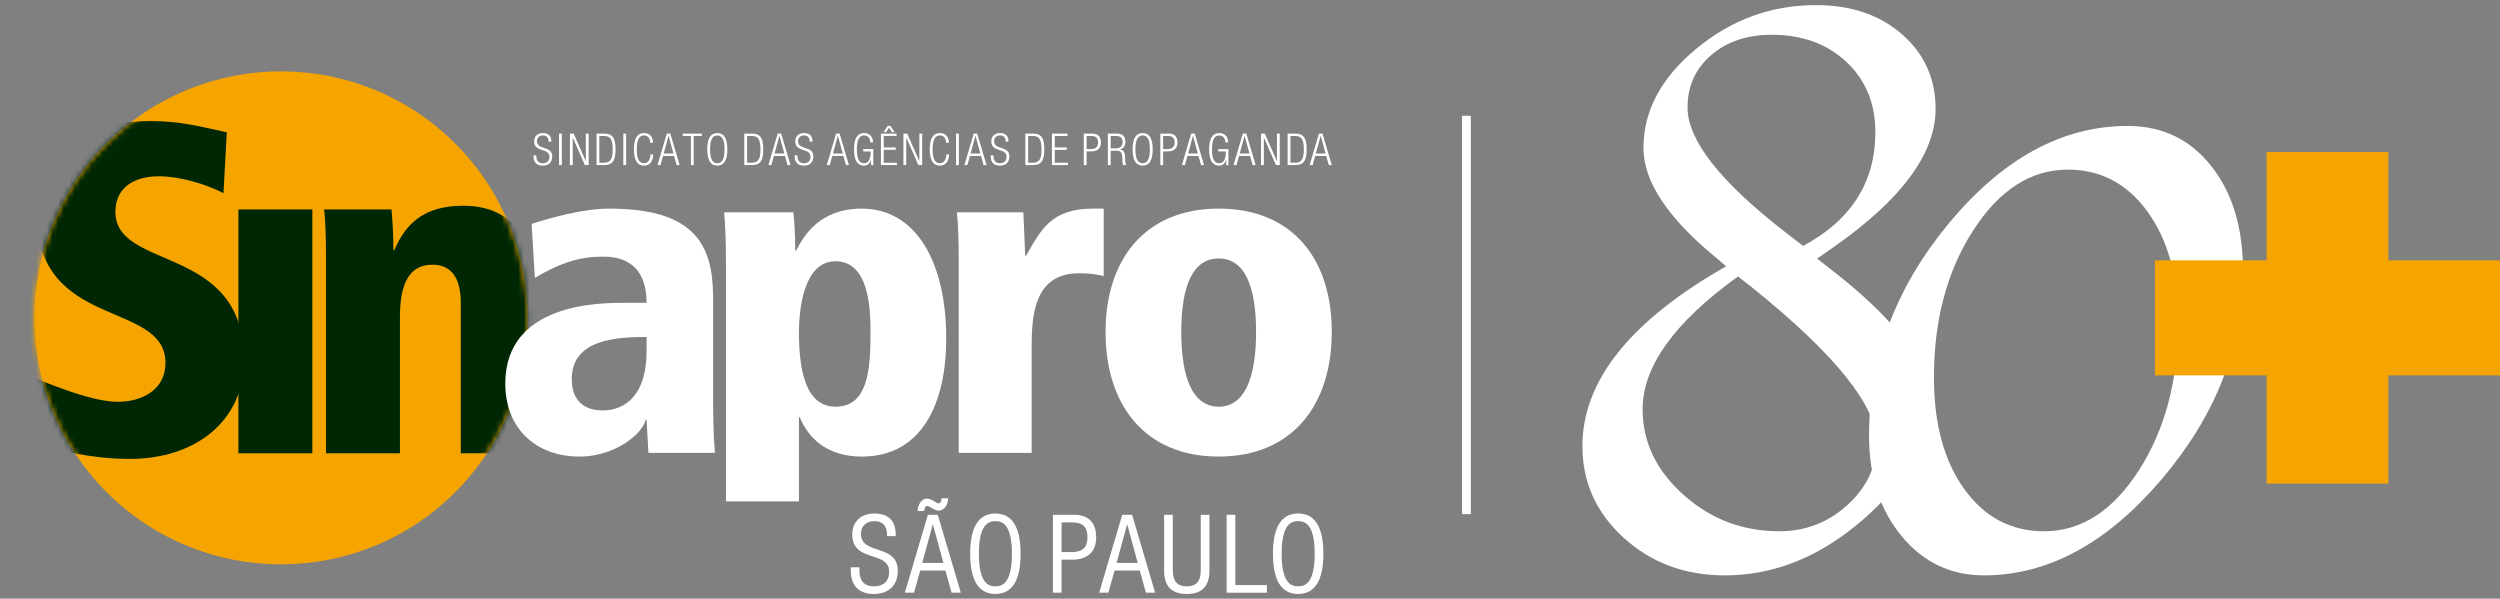 <svg width="451" height="108" viewBox="0 0 451 108" fill="none" xmlns="http://www.w3.org/2000/svg">
<rect x="0" y="0" width="451" height="108" fill="#808080" stroke="none"/>
<g clip-path="url(#clip0_8401_13413)">
<path d="M265.338 20.886H263.754V92.743H265.338V20.886Z" fill="white"/>
<path d="M82.127 88.785C99.493 71.419 99.493 43.263 82.127 25.897C64.761 8.531 36.605 8.531 19.239 25.897C1.873 43.263 1.873 71.419 19.239 88.785C36.605 106.151 64.761 106.151 82.127 88.785Z" fill="#F6A500"/>
<mask id="mask0_8401_13413" style="mask-type:luminance" maskUnits="userSpaceOnUse" x="6" y="12" width="90" height="90">
<path d="M82.127 88.785C99.493 71.419 99.493 43.263 82.127 25.897C64.761 8.531 36.605 8.531 19.239 25.897C1.873 43.263 1.873 71.419 19.239 88.785C36.605 106.151 64.761 106.151 82.127 88.785Z" fill="white"/>
</mask>
<g mask="url(#mask0_8401_13413)">
<path d="M56.349 37.792H43.01V81.772H56.349V37.792Z" fill="#002703"/>
<path fill-rule="evenodd" clip-rule="evenodd" d="M83.124 81.773H96.462V52.987C96.462 44.208 93.253 37.116 83.546 37.116C76.54 37.116 73.162 40.325 71.136 45.137H70.968C70.968 42.182 70.799 39.736 70.63 37.793H58.475C58.729 40.071 58.812 42.774 58.812 46.994V81.773H72.151V57.124C72.151 51.469 73.671 47.754 77.974 47.754C80.675 47.754 83.124 49.189 83.124 54.675V81.773Z" fill="#002703"/>
<path d="M-0.009 57.923C-0.009 49.922 0.604 41.772 4.109 35.161L40.253 63.309C40.253 63.309 12.457 84.95 9.001 75.346C7.2 70.341 -0.009 63.554 -0.009 57.923Z" fill="#F6A500"/>
<path fill-rule="evenodd" clip-rule="evenodd" d="M40.911 23.865C35.847 22.768 32.469 21.839 27.066 21.839C7.312 21.839 6.638 36.867 6.638 38.638C6.638 59.658 29.852 54.086 29.852 65.482C29.852 70.294 25.632 72.488 21.242 72.488C16.093 72.488 7.53 68.669 3.395 67.065L7.567 80.341C10.098 81.1 16.262 82.787 23.437 82.787C35.17 82.787 44.034 76.034 44.034 64.893C44.034 43.959 20.82 48.937 20.82 38.218C20.82 33.829 24.197 31.803 28.669 31.803C32.384 31.803 37.027 33.152 40.319 34.841L40.911 23.865Z" fill="#002703"/>
</g>
<path fill-rule="evenodd" clip-rule="evenodd" d="M116.643 63.292C116.643 73.871 109.979 74.037 108.813 74.037C107.731 74.037 103.148 74.037 103.148 68.373C103.148 61.127 111.394 60.792 116.643 60.792V63.292ZM96.486 50.132C101.65 47.05 105.233 46.3 108.564 46.3C110.48 46.3 116.643 46.3 116.643 54.628H112.645C108.063 54.628 91.154 54.712 91.154 69.206C91.154 77.119 96.486 82.366 104.566 82.366C110.812 82.366 115.893 78.368 116.477 75.702H116.643L116.976 81.699H128.973C128.723 78.784 128.638 75.868 128.638 69.455V53.629C128.638 43.966 125.141 37.636 109.898 37.636C105.15 37.636 99.319 39.303 95.905 40.386L96.489 50.132H96.486Z" fill="white"/>
<path fill-rule="evenodd" clip-rule="evenodd" d="M157.043 59.958C157.043 66.872 156.544 73.368 150.713 73.368C145.381 73.368 144.132 66.872 144.132 59.958C144.132 54.961 145.297 47.131 150.713 47.131C156.71 47.131 157.043 55.459 157.043 59.958ZM130.969 90.451H144.129V75.286H144.295C145.877 79.201 149.376 82.366 155.457 82.366C166.368 82.366 170.699 72.703 170.699 61.044C170.699 47.216 165.203 37.636 155.457 37.636C147.876 37.636 144.963 42.551 143.628 45.217H143.462C143.462 42.218 143.296 39.97 143.13 38.303H130.634C130.8 40.303 130.967 42.551 130.967 48.047V90.451H130.969Z" fill="white"/>
<path fill-rule="evenodd" clip-rule="evenodd" d="M172.95 81.7H186.11V62.29C186.11 55.958 187.027 49.296 194.691 49.296C196.524 49.296 197.689 49.465 199.107 49.797V37.634H197.191C189.612 37.634 187.779 41.466 185.113 46.132H184.947C184.864 43.551 184.698 40.885 184.615 38.301H172.62C172.869 40.55 172.952 43.216 172.952 47.38V81.697L172.95 81.7Z" fill="white"/>
<path fill-rule="evenodd" clip-rule="evenodd" d="M213.1 59.876C213.1 51.379 215.265 46.63 219.848 46.63C224.43 46.63 226.595 51.379 226.595 59.876C226.595 68.373 224.43 73.368 219.848 73.368C215.265 73.368 213.1 68.371 213.1 59.876ZM199.439 59.876C199.439 73.036 206.519 82.364 219.845 82.364C233.172 82.364 240.251 73.036 240.251 59.876C240.251 46.716 233.172 37.634 219.845 37.634C206.519 37.634 199.439 46.882 199.439 59.876Z" fill="white"/>
<path fill-rule="evenodd" clip-rule="evenodd" d="M99.468 25.557C99.468 24.545 98.982 24.005 97.923 24.005C96.936 24.005 96.357 24.618 96.357 25.508C96.357 27.568 99.111 26.605 99.111 28.294C99.111 29.091 98.603 29.447 97.884 29.447C97.166 29.447 96.755 28.961 96.755 28.238V28.023H96.247V28.189C96.247 29.303 96.836 29.875 97.901 29.875C98.967 29.875 99.62 29.311 99.62 28.211C99.62 26.214 96.865 27.145 96.865 25.449C96.865 24.885 97.246 24.43 97.941 24.43C98.635 24.43 98.96 24.853 98.96 25.552H99.468V25.557Z" fill="white"/>
<path d="M101.357 24.101H100.849V29.783H101.357V24.101Z" fill="white"/>
<path fill-rule="evenodd" clip-rule="evenodd" d="M102.811 29.783H103.319V24.834H103.334L105.509 29.783H106.193V24.101H105.683V29.052H105.668L103.495 24.101H102.811V29.783Z" fill="white"/>
<path fill-rule="evenodd" clip-rule="evenodd" d="M108.122 24.53H108.95C110.065 24.53 110.534 25.087 110.534 26.95C110.534 28.812 110.065 29.354 108.95 29.354H108.122V24.533V24.53ZM107.613 29.782H108.982C110.636 29.782 111.045 28.795 111.045 26.94C111.045 25.085 110.639 24.098 108.982 24.098H107.613V29.78V29.782Z" fill="white"/>
<path d="M112.955 24.101H112.447V29.783H112.955V24.101Z" fill="white"/>
<path fill-rule="evenodd" clip-rule="evenodd" d="M117.352 27.856C117.296 28.836 116.89 29.447 116.174 29.447C115.363 29.447 114.869 28.78 114.869 26.94C114.869 25.1 115.363 24.433 116.174 24.433C116.907 24.433 117.296 24.982 117.296 25.755H117.804C117.804 24.824 117.328 24.005 116.172 24.005C115.016 24.005 114.358 24.904 114.358 26.942C114.358 28.981 115.011 29.88 116.172 29.88C117.191 29.88 117.787 29.157 117.858 27.859H117.35L117.352 27.856Z" fill="white"/>
<path fill-rule="evenodd" clip-rule="evenodd" d="M118.613 29.783H119.153L119.615 28.128H121.604L122.066 29.783H122.606L120.927 24.101H120.29L118.611 29.783H118.613ZM119.728 27.698L120.602 24.499H120.62L121.494 27.698H119.728Z" fill="white"/>
<path fill-rule="evenodd" clip-rule="evenodd" d="M124.64 29.783H125.15V24.531H126.614V24.101H123.176V24.531H124.64V29.783Z" fill="white"/>
<path fill-rule="evenodd" clip-rule="evenodd" d="M128.098 26.942C128.098 25.105 128.591 24.435 129.403 24.435C130.214 24.435 130.708 25.105 130.708 26.942C130.708 28.78 130.214 29.45 129.403 29.45C128.591 29.45 128.098 28.783 128.098 26.942ZM127.587 26.942C127.587 28.981 128.24 29.88 129.4 29.88C130.561 29.88 131.216 28.981 131.216 26.942C131.216 24.904 130.564 24.005 129.4 24.005C128.237 24.005 127.587 24.904 127.587 26.942Z" fill="white"/>
<path fill-rule="evenodd" clip-rule="evenodd" d="M134.777 24.53H135.605C136.719 24.53 137.189 25.087 137.189 26.95C137.189 28.812 136.719 29.354 135.605 29.354H134.777V24.533V24.53ZM134.268 29.782H135.637C137.291 29.782 137.697 28.795 137.697 26.94C137.697 25.085 137.291 24.098 135.637 24.098H134.268V29.78V29.782Z" fill="white"/>
<path fill-rule="evenodd" clip-rule="evenodd" d="M138.616 29.783H139.156L139.618 28.128H141.607L142.069 29.783H142.609L140.93 24.101H140.295L138.616 29.783ZM139.73 27.698L140.605 24.499H140.62L141.495 27.698H139.728H139.73Z" fill="white"/>
<path fill-rule="evenodd" clip-rule="evenodd" d="M146.578 25.557C146.578 24.545 146.092 24.005 145.034 24.005C144.046 24.005 143.465 24.618 143.465 25.508C143.465 27.568 146.219 26.605 146.219 28.294C146.219 29.091 145.711 29.447 144.992 29.447C144.274 29.447 143.863 28.961 143.863 28.238V28.023H143.355V28.189C143.355 29.303 143.944 29.875 145.009 29.875C146.075 29.875 146.727 29.311 146.727 28.211C146.727 26.214 143.973 27.145 143.973 25.449C143.973 24.885 144.354 24.43 145.048 24.43C145.742 24.43 146.067 24.853 146.067 25.552H146.576L146.578 25.557Z" fill="white"/>
<path fill-rule="evenodd" clip-rule="evenodd" d="M149.152 29.783H149.692L150.154 28.128H152.143L152.605 29.783H153.145L151.466 24.101H150.831L149.152 29.783ZM150.266 27.698L151.141 24.499H151.158L152.033 27.698H150.266Z" fill="white"/>
<path fill-rule="evenodd" clip-rule="evenodd" d="M157.067 27.317V27.436C157.067 28.766 156.645 29.45 155.882 29.45C155.071 29.45 154.577 28.783 154.577 26.943C154.577 25.103 155.071 24.436 155.882 24.436C156.63 24.436 157.004 25.007 157.004 25.694H157.512C157.449 24.714 156.962 24.008 155.88 24.008C154.719 24.008 154.064 24.907 154.064 26.945C154.064 28.983 154.716 29.883 155.88 29.883C156.444 29.883 156.955 29.477 157.129 28.849H157.146V29.788H157.544V26.892H155.721V27.322H157.065L157.067 27.317Z" fill="white"/>
<path fill-rule="evenodd" clip-rule="evenodd" d="M159.856 23.832L160.381 23.035L160.907 23.832H161.383L160.618 22.71H160.142L159.377 23.832H159.853H159.856ZM158.917 29.782H161.806V29.352H159.426V27.028H161.583V26.598H159.426V24.528H161.733V24.098H158.915V29.78L158.917 29.782Z" fill="white"/>
<path fill-rule="evenodd" clip-rule="evenodd" d="M162.979 29.783H163.487V24.834H163.504L165.677 29.783H166.361V24.101H165.851V29.052H165.836L163.663 24.101H162.979V29.783Z" fill="white"/>
<path fill-rule="evenodd" clip-rule="evenodd" d="M170.726 27.856C170.67 28.836 170.264 29.447 169.548 29.447C168.737 29.447 168.243 28.78 168.243 26.94C168.243 25.1 168.737 24.433 169.548 24.433C170.281 24.433 170.67 24.982 170.67 25.755H171.178C171.178 24.824 170.702 24.005 169.546 24.005C168.39 24.005 167.732 24.904 167.732 26.942C167.732 28.981 168.385 29.88 169.546 29.88C170.565 29.88 171.161 29.157 171.232 27.859H170.724L170.726 27.856Z" fill="white"/>
<path d="M172.979 24.101H172.471V29.783H172.979V24.101Z" fill="white"/>
<path fill-rule="evenodd" clip-rule="evenodd" d="M173.979 29.783H174.519L174.981 28.128H176.97L177.432 29.783H177.972L176.293 24.101H175.658L173.979 29.783ZM175.093 27.698L175.968 24.499H175.985L176.86 27.698H175.093Z" fill="white"/>
<path fill-rule="evenodd" clip-rule="evenodd" d="M181.941 25.557C181.941 24.545 181.455 24.005 180.396 24.005C179.409 24.005 178.83 24.618 178.83 25.508C178.83 27.568 181.584 26.605 181.584 28.294C181.584 29.091 181.076 29.447 180.357 29.447C179.639 29.447 179.228 28.961 179.228 28.238V28.023H178.72V28.189C178.72 29.303 179.309 29.875 180.374 29.875C181.44 29.875 182.092 29.311 182.092 28.211C182.092 26.214 179.338 27.145 179.338 25.449C179.338 24.885 179.72 24.43 180.414 24.43C181.108 24.43 181.433 24.853 181.433 25.552H181.941V25.557Z" fill="white"/>
<path fill-rule="evenodd" clip-rule="evenodd" d="M185.477 24.53H186.306C187.42 24.53 187.889 25.087 187.889 26.95C187.889 28.812 187.42 29.354 186.306 29.354H185.477V24.533V24.53ZM184.969 29.782H186.337C187.992 29.782 188.397 28.795 188.397 26.94C188.397 25.085 187.992 24.098 186.337 24.098H184.969V29.78V29.782Z" fill="white"/>
<path fill-rule="evenodd" clip-rule="evenodd" d="M189.771 29.783H192.66V29.355H190.279V27.031H192.437V26.601H190.279V24.531H192.586V24.101H189.771V29.783Z" fill="white"/>
<path fill-rule="evenodd" clip-rule="evenodd" d="M195.512 29.782H196.02V27.314H196.871C198.168 27.314 198.606 26.581 198.606 25.706C198.606 24.743 198.144 24.098 197.046 24.098H195.512V29.78V29.782ZM196.02 24.53H196.888C197.667 24.53 198.097 24.855 198.097 25.708C198.097 26.561 197.565 26.886 196.888 26.886H196.02V24.53Z" fill="white"/>
<path fill-rule="evenodd" clip-rule="evenodd" d="M200.37 24.531H201.301C202.225 24.531 202.518 24.953 202.518 25.645C202.518 26.393 202.049 26.759 201.245 26.759H200.37V24.531ZM199.859 29.783H200.368V27.187H201.331C202.247 27.187 202.428 27.505 202.46 28.509L202.474 28.986C202.482 29.289 202.506 29.582 202.626 29.783H203.222C203.024 29.56 202.992 29.257 202.983 28.947L202.966 28.326C202.941 27.451 202.704 27.045 201.995 26.982V26.965C202.75 26.821 203.022 26.21 203.022 25.525C203.022 24.643 202.496 24.101 201.551 24.101H199.854V29.783H199.859Z" fill="white"/>
<path fill-rule="evenodd" clip-rule="evenodd" d="M204.83 26.942C204.83 25.105 205.324 24.435 206.135 24.435C206.946 24.435 207.44 25.105 207.44 26.942C207.44 28.78 206.946 29.45 206.135 29.45C205.324 29.45 204.83 28.783 204.83 26.942ZM204.319 26.942C204.319 28.981 204.972 29.88 206.135 29.88C207.298 29.88 207.948 28.981 207.948 26.942C207.948 24.904 207.296 24.005 206.135 24.005C204.974 24.005 204.319 24.904 204.319 26.942Z" fill="white"/>
<path fill-rule="evenodd" clip-rule="evenodd" d="M209.322 29.782H209.83V27.314H210.681C211.978 27.314 212.416 26.581 212.416 25.706C212.416 24.743 211.954 24.098 210.857 24.098H209.322V29.78V29.782ZM209.83 24.53H210.698C211.477 24.53 211.907 24.855 211.907 25.708C211.907 26.561 211.375 26.886 210.698 26.886H209.83V24.53Z" fill="white"/>
<path fill-rule="evenodd" clip-rule="evenodd" d="M213.215 29.783H213.755L214.217 28.128H216.206L216.668 29.783H217.208L215.529 24.101H214.892L213.213 29.783H213.215ZM214.329 27.698L215.204 24.499H215.222L216.096 27.698H214.329Z" fill="white"/>
<path fill-rule="evenodd" clip-rule="evenodd" d="M221.131 27.317V27.436C221.131 28.766 220.708 29.45 219.945 29.45C219.134 29.45 218.64 28.783 218.64 26.943C218.64 25.103 219.134 24.436 219.945 24.436C220.693 24.436 221.067 25.007 221.067 25.694H221.575C221.512 24.714 221.026 24.008 219.943 24.008C218.782 24.008 218.127 24.907 218.127 26.945C218.127 28.983 218.78 29.883 219.943 29.883C220.508 29.883 221.018 29.477 221.192 28.849H221.209V29.788H221.607V26.892H219.784V27.322H221.128L221.131 27.317Z" fill="white"/>
<path fill-rule="evenodd" clip-rule="evenodd" d="M222.526 29.783H223.066L223.528 28.128H225.517L225.979 29.783H226.519L224.84 24.101H224.205L222.526 29.783ZM223.64 27.698L224.515 24.499H224.532L225.407 27.698H223.64Z" fill="white"/>
<path fill-rule="evenodd" clip-rule="evenodd" d="M227.487 29.783H227.996V24.834H228.013L230.185 29.783H230.87V24.101H230.361V29.052H230.344L228.172 24.101H227.487V29.783Z" fill="white"/>
<path fill-rule="evenodd" clip-rule="evenodd" d="M232.798 24.53H233.626C234.741 24.53 235.21 25.087 235.21 26.95C235.21 28.812 234.741 29.354 233.626 29.354H232.798V24.533V24.53ZM232.289 29.782H233.658C235.312 29.782 235.718 28.795 235.718 26.94C235.718 25.085 235.312 24.098 233.658 24.098H232.289V29.78V29.782Z" fill="white"/>
<path fill-rule="evenodd" clip-rule="evenodd" d="M236.258 29.783H236.798L237.26 28.128H239.249L239.711 29.783H240.254L238.575 24.101H237.939L236.26 29.783H236.258ZM237.372 27.698L238.247 24.499H238.262L239.137 27.698H237.37H237.372Z" fill="white"/>
<path fill-rule="evenodd" clip-rule="evenodd" d="M161.432 96.55C161.432 94.111 160.259 92.804 157.705 92.804C155.322 92.804 153.92 94.282 153.92 96.435C153.92 101.411 160.567 99.087 160.567 103.161C160.567 105.082 159.338 105.947 157.607 105.947C155.877 105.947 154.88 104.776 154.88 103.026V102.508H153.651V102.912C153.651 105.602 155.073 106.985 157.647 106.985C160.22 106.985 161.796 105.622 161.796 102.97C161.796 98.148 155.149 100.397 155.149 96.303C155.149 94.94 156.07 93.845 157.742 93.845C159.413 93.845 160.2 94.864 160.2 96.553H161.43L161.432 96.55Z" fill="white"/>
<path fill-rule="evenodd" clip-rule="evenodd" d="M166.149 101.72L168.263 93.997H168.302L170.416 101.72H166.151H166.149ZM163.46 106.754H164.768L165.882 102.758H170.684L171.799 106.754H173.106L169.052 93.037H167.515L163.46 106.754ZM170.012 90.058C170.032 90.385 169.763 90.979 169.34 90.979C169.167 90.979 168.957 90.884 168.764 90.769L168.265 90.48C167.823 90.231 167.613 90.133 167.17 90.133C166.344 90.133 165.748 91.209 165.711 92.018H166.557C166.633 91.575 166.884 91.096 167.248 91.096C167.363 91.096 167.517 91.155 167.71 91.25L168.441 91.653C168.769 91.847 169.037 91.942 169.382 91.942C170.303 91.942 170.841 90.847 170.86 90.06H170.015L170.012 90.058Z" fill="white"/>
<path fill-rule="evenodd" clip-rule="evenodd" d="M175.191 99.893C175.191 104.81 176.767 106.983 179.57 106.983C182.373 106.983 183.95 104.813 183.95 99.893C183.95 94.974 182.373 92.804 179.57 92.804C176.767 92.804 175.191 94.974 175.191 99.893ZM176.42 99.893C176.42 95.455 177.61 93.842 179.57 93.842C181.53 93.842 182.72 95.455 182.72 99.893C182.72 104.331 181.53 105.944 179.57 105.944C177.61 105.944 176.42 104.331 176.42 99.893Z" fill="white"/>
<path fill-rule="evenodd" clip-rule="evenodd" d="M191.34 94.073H193.434C195.316 94.073 196.355 94.86 196.355 96.918C196.355 98.975 195.067 99.76 193.434 99.76H191.34V94.073ZM190.111 106.754H191.34V100.798H193.395C196.526 100.798 197.584 99.031 197.584 96.918C197.584 94.593 196.47 93.037 193.818 93.037H190.111V106.754Z" fill="white"/>
<path fill-rule="evenodd" clip-rule="evenodd" d="M201.211 101.72L203.325 93.997H203.364L205.478 101.72H201.213H201.211ZM198.52 106.754H199.828L200.942 102.758H205.744L206.859 106.754H208.166L204.112 93.037H202.575L198.52 106.754Z" fill="white"/>
<path fill-rule="evenodd" clip-rule="evenodd" d="M210.175 102.909C210.175 105.791 211.578 106.983 214.095 106.983C216.612 106.983 218.015 105.793 218.015 102.909V93.034H216.785V102.89C216.785 104.945 215.901 105.945 214.095 105.945C212.289 105.945 211.404 104.945 211.404 102.89V93.034H210.175V102.909Z" fill="white"/>
<path fill-rule="evenodd" clip-rule="evenodd" d="M221.456 106.754H228.372V105.715H222.685V93.037H221.456V106.754Z" fill="white"/>
<path fill-rule="evenodd" clip-rule="evenodd" d="M158.321 99.134C156.71 98.601 155.317 98.142 155.317 96.302C155.317 94.911 156.27 94.012 157.742 94.012C159.213 94.012 160.031 94.867 160.031 96.551V96.719H161.598V96.551C161.598 93.953 160.288 92.636 157.702 92.636C155.3 92.636 153.748 94.126 153.748 96.436C153.748 99.171 155.708 99.813 157.439 100.38C159.025 100.898 160.396 101.348 160.396 103.161C160.396 105.439 158.646 105.779 157.605 105.779C155.977 105.779 155.046 104.774 155.046 103.027V102.34H153.479V102.912C153.479 105.647 154.958 107.152 157.644 107.152C160.33 107.152 161.962 105.588 161.962 102.968C161.962 100.349 160.027 99.696 158.318 99.132L158.321 99.134Z" fill="white"/>
<path fill-rule="evenodd" clip-rule="evenodd" d="M167.388 92.868L163.233 106.923H164.893L166.007 102.927H170.555L171.669 106.923H173.329L169.174 92.868H167.385H167.388ZM166.371 101.551L168.282 94.564L170.193 101.551H166.369H166.371Z" fill="white"/>
<path fill-rule="evenodd" clip-rule="evenodd" d="M166.72 92.047C166.786 91.668 166.992 91.265 167.246 91.265C167.358 91.265 167.564 91.367 167.625 91.397L168.35 91.797C168.727 92.017 169.025 92.108 169.377 92.108C170.42 92.108 171.005 90.918 171.024 90.06L171.029 89.886H169.831L169.841 90.065C169.851 90.226 169.761 90.504 169.602 90.673C169.519 90.764 169.428 90.808 169.338 90.808C169.257 90.808 169.106 90.776 168.844 90.619L168.343 90.331C167.881 90.07 167.644 89.962 167.165 89.962C166.217 89.962 165.577 91.152 165.538 92.005L165.53 92.181H166.694L166.718 92.042L166.72 92.047Z" fill="white"/>
<path fill-rule="evenodd" clip-rule="evenodd" d="M179.57 92.636C176.552 92.636 175.022 95.077 175.022 99.894C175.022 104.711 176.552 107.15 179.57 107.15C182.588 107.15 184.118 104.708 184.118 99.894C184.118 95.08 182.588 92.636 179.57 92.636ZM179.57 105.779C178.29 105.779 176.589 105.168 176.589 99.896C176.589 94.625 178.292 94.012 179.57 94.012C180.848 94.012 182.552 94.623 182.552 99.896C182.552 105.17 180.848 105.779 179.57 105.779Z" fill="white"/>
<path fill-rule="evenodd" clip-rule="evenodd" d="M193.818 92.868H189.942V106.923H191.508V100.967H193.395C196.206 100.967 197.752 99.53 197.752 96.918C197.752 94.305 196.355 92.868 193.818 92.868ZM193.434 99.591H191.508V94.242H193.434C195.338 94.242 196.186 95.065 196.186 96.918C196.186 98.77 195.26 99.591 193.434 99.591Z" fill="white"/>
<path fill-rule="evenodd" clip-rule="evenodd" d="M202.448 92.868L198.293 106.923H199.952L201.067 102.927H205.612L206.727 106.923H208.386L204.232 92.868H202.443H202.448ZM201.431 101.551L203.342 94.562L205.253 101.551H201.428H201.431Z" fill="white"/>
<path fill-rule="evenodd" clip-rule="evenodd" d="M216.615 102.89C216.615 104.86 215.813 105.776 214.095 105.776C212.377 105.776 211.573 104.857 211.573 102.89V92.865H210.006V102.909C210.006 105.764 211.343 107.15 214.095 107.15C216.847 107.15 218.184 105.761 218.184 102.909V92.865H216.617V102.89H216.615Z" fill="white"/>
<path fill-rule="evenodd" clip-rule="evenodd" d="M222.854 92.868H221.287V106.923H228.54V105.547H222.854V92.868Z" fill="white"/>
<path fill-rule="evenodd" clip-rule="evenodd" d="M234.188 92.636C231.17 92.636 229.64 95.077 229.64 99.894C229.64 104.711 231.17 107.15 234.188 107.15C237.206 107.15 238.736 104.708 238.736 99.894C238.736 95.08 237.206 92.636 234.188 92.636ZM234.188 105.779C232.908 105.779 231.207 105.168 231.207 99.896C231.207 94.625 232.908 94.012 234.188 94.012C235.469 94.012 237.172 94.623 237.172 99.896C237.172 105.17 235.469 105.779 234.188 105.779Z" fill="white"/>
<path fill-rule="evenodd" clip-rule="evenodd" d="M229.806 99.893C229.806 104.81 231.383 106.983 234.186 106.983C236.989 106.983 238.565 104.813 238.565 99.893C238.565 94.974 236.989 92.804 234.186 92.804C231.383 92.804 229.806 94.974 229.806 99.893ZM231.036 99.893C231.036 95.455 232.226 93.842 234.186 93.842C236.146 93.842 237.336 95.455 237.336 99.893C237.336 104.331 236.146 105.944 234.186 105.944C232.226 105.944 231.036 104.331 231.036 99.893Z" fill="white"/>
<path d="M311.392 48.038L309.786 46.662C300.913 39.42 296.477 32.766 296.477 26.698C296.477 20.019 299.652 14.053 306.001 8.799C312.35 3.547 319.552 0.92 327.609 0.92C333.932 0.92 339.108 2.679 343.138 6.199C347.165 9.715 349.181 14.205 349.181 19.659C349.181 27.666 343.077 35.953 330.87 44.518L327.805 46.659L329.567 48.035C341.723 57.317 347.803 65.245 347.803 71.824C347.803 79.624 343.927 86.905 336.178 93.662C328.426 100.419 320.09 103.797 311.167 103.797C303.977 103.797 297.897 101.541 292.924 97.027C287.953 92.513 285.468 86.995 285.468 80.468C285.468 68.688 294.111 57.879 311.397 48.038H311.392ZM313.535 49.873C302.061 58.133 296.326 66.115 296.326 73.813C296.326 79.73 298.782 84.879 303.694 89.263C308.606 93.65 314.369 95.842 320.987 95.842C325.72 95.842 329.828 94.249 333.316 91.062C336.801 87.875 338.546 84.114 338.546 79.781C338.546 73.253 331.151 64.025 316.365 52.092L313.535 49.873ZM325.273 44.364C333.968 39.716 338.316 32.868 338.316 23.824C338.316 18.662 336.578 14.449 333.103 11.179C329.628 7.909 325.131 6.274 319.611 6.274C315.163 6.274 311.522 7.501 308.687 9.952C305.849 12.404 304.432 15.549 304.432 19.378C304.432 25.256 310.256 32.715 321.903 41.759L325.276 44.364H325.273Z" fill="white"/>
<path d="M337.177 78.632C337.177 64.558 342.021 51.721 351.711 40.12C361.398 28.521 372.107 22.719 383.835 22.719C390.055 22.719 395.08 25.129 398.904 29.948C402.729 34.767 404.64 41.104 404.64 48.956C404.64 62.471 399.733 74.989 389.916 86.511C380.099 98.037 369.429 103.797 357.906 103.797C351.889 103.797 346.931 101.426 343.028 96.683C339.127 91.942 337.177 85.925 337.177 78.632ZM392.939 58.133C392.939 49.924 391.103 43.282 387.433 38.208C383.762 33.135 378.967 30.598 373.053 30.598C366.372 30.598 360.675 34.257 355.958 41.574C351.242 48.891 348.883 57.725 348.883 68.077C348.883 76.44 350.706 83.158 354.353 88.232C357.999 93.305 362.804 95.842 368.771 95.842C375.451 95.842 381.15 92.171 385.866 84.828C390.583 77.484 392.941 68.586 392.941 58.133H392.939Z" fill="white"/>
<path d="M451 67.716H430.86V87.245H408.89V67.716H388.75V46.967H408.89V27.439H430.86V46.967H451V67.716Z" fill="#F6A500"/>
</g>
<defs>
<clipPath id="clip0_8401_13413">
<rect width="451.009" height="106.232" fill="white" transform="translate(-0.009 0.92)"/>
</clipPath>
</defs>
</svg>
